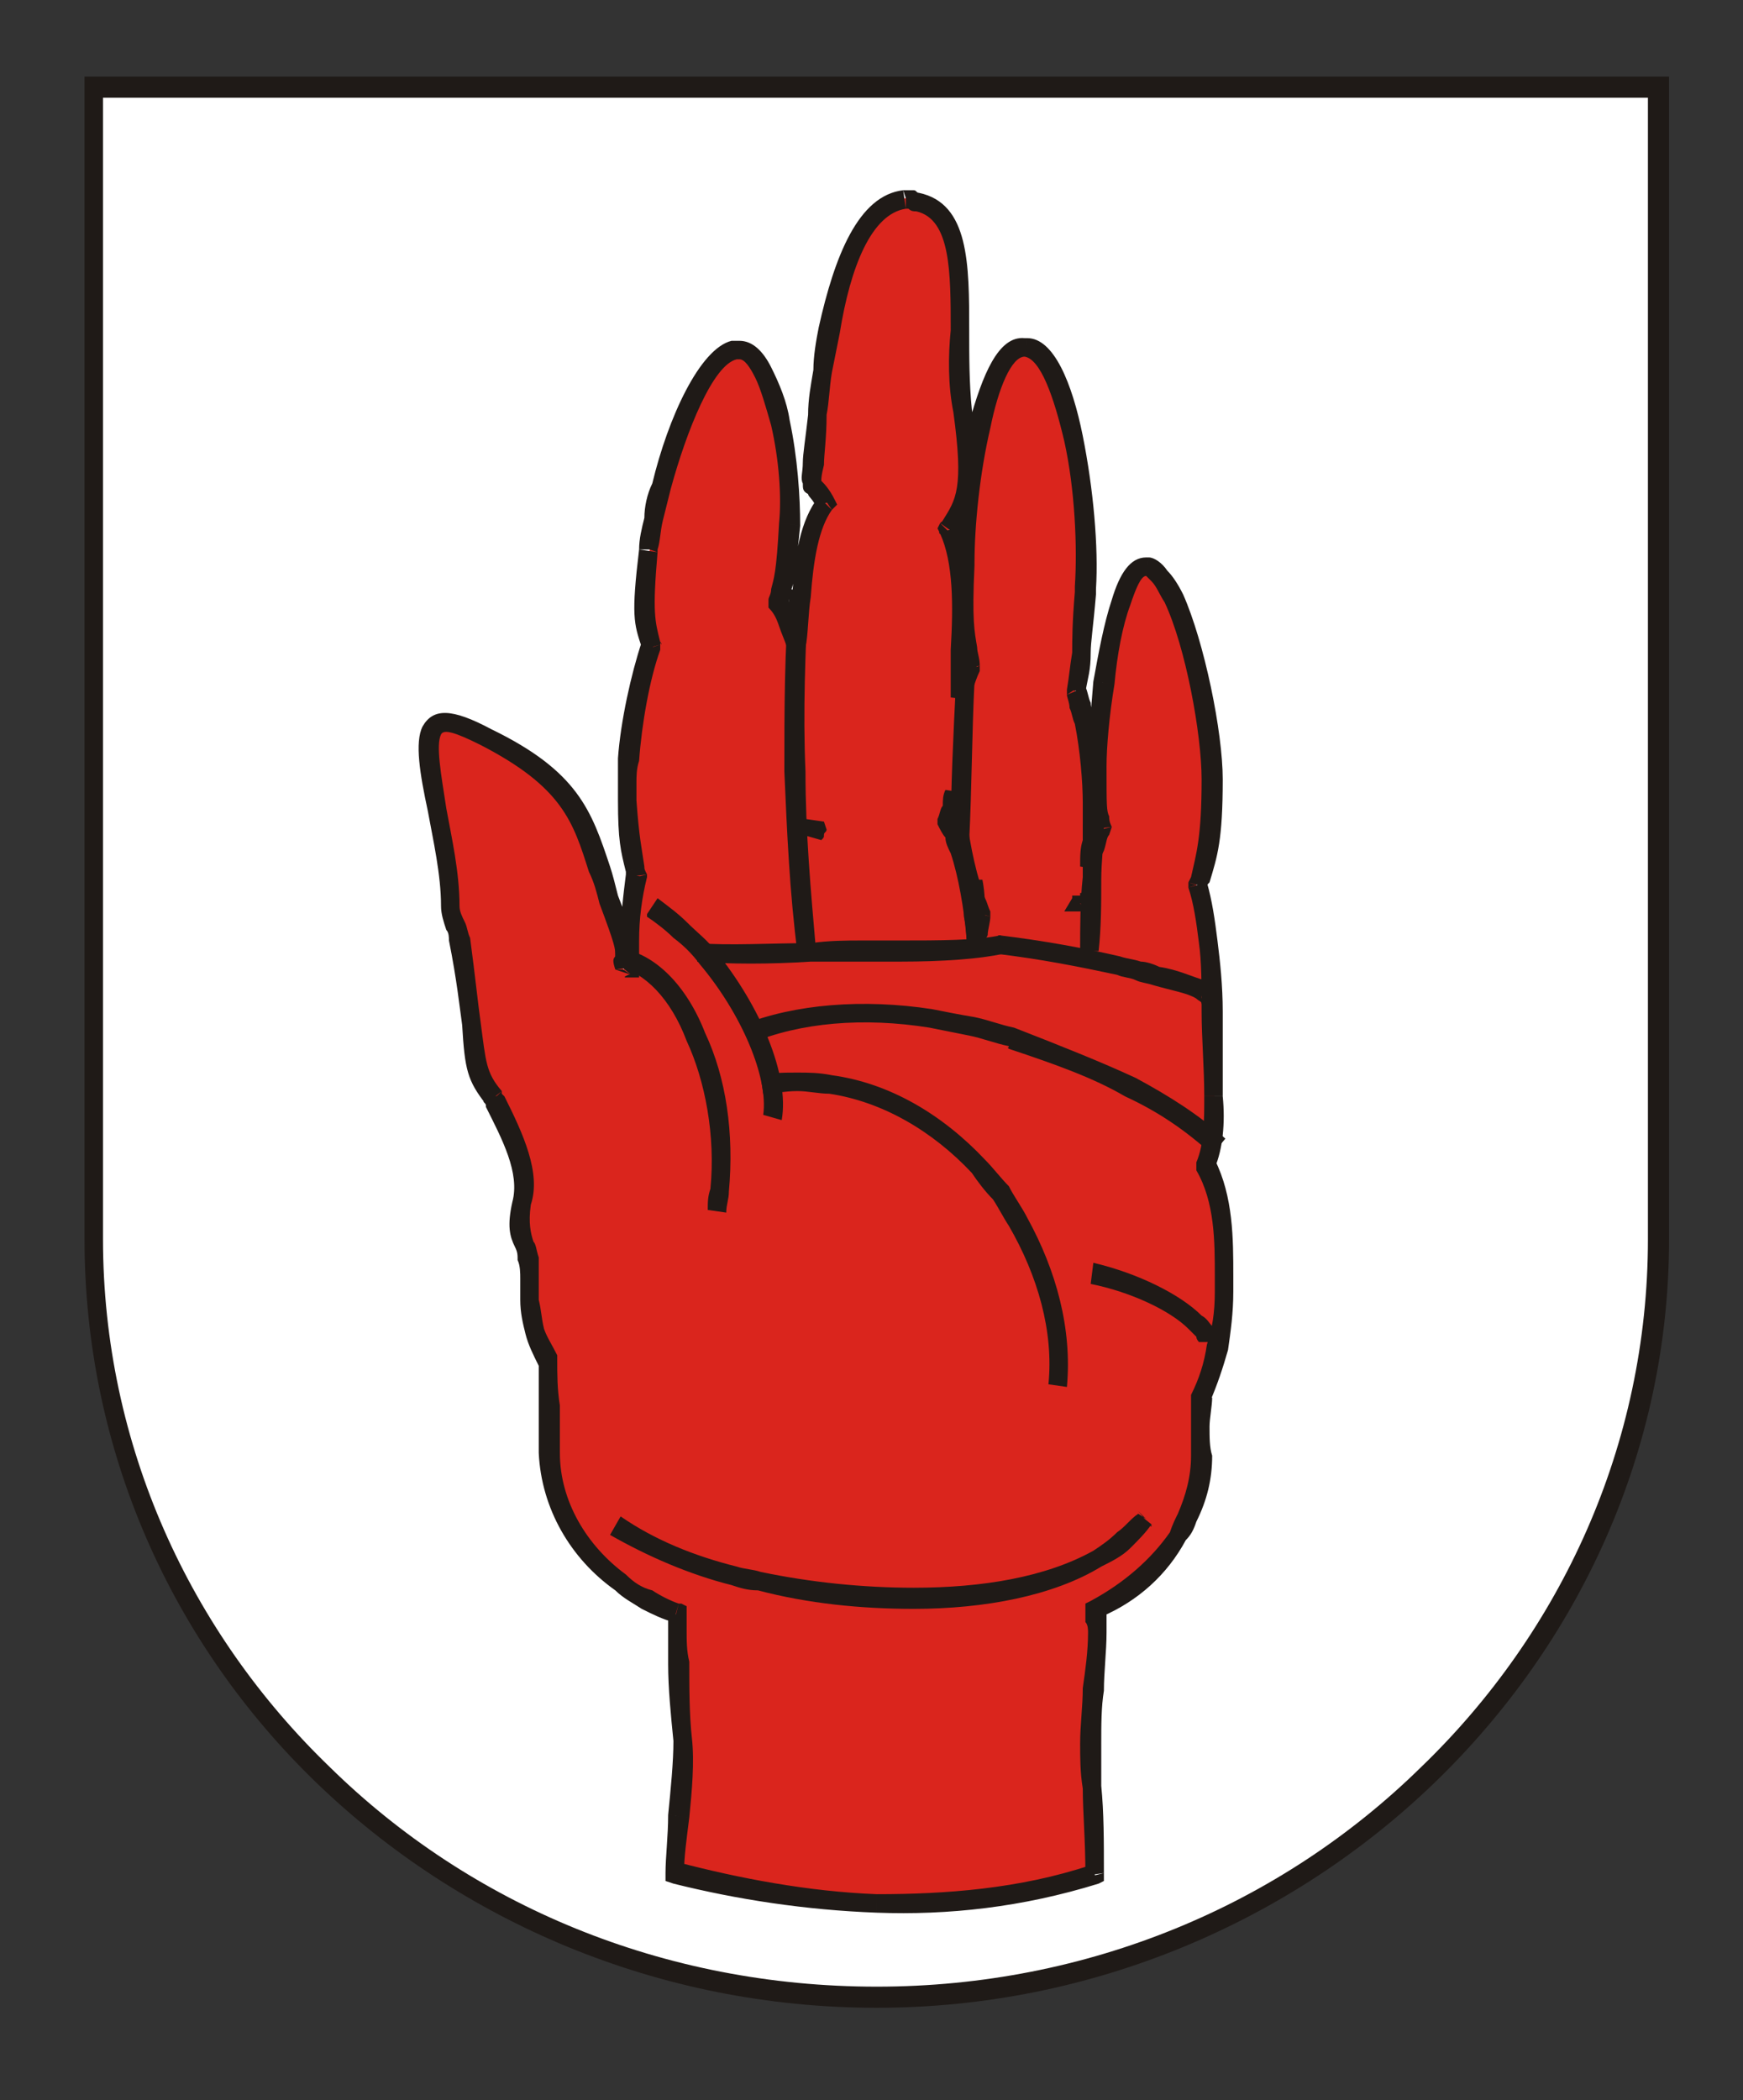 <?xml version="1.0" encoding="iso-8859-1"?>
<svg xmlns="http://www.w3.org/2000/svg" width="660" height="795" image-rendering="optimizeQuality" shape-rendering="geometricPrecision" text-rendering="geometricPrecision" viewBox="70 60 660 795">
  <rect x="70" y="60" width="660" height="795" fill="#333333" stroke="none"/>
  <defs>
    <style>
      .fil1{fill:#1f1a17}
    </style>
  </defs>
  <g id="Warstwa_x0020_1">
    <path fill="#fff" d="M698 93H105v436c0 158 134 287 297 287 162 0 296-129 296-287V93z"/>
    <path d="M698 97H105v-8h593v8zm-596-4v-4h3v4h-3zm7 0v436h-7V93h7zm0 436h-7 7zm0 0c0 78 33 149 86 200l-5 6c-55-53-88-126-88-206h7zm86 200c53 52 126 83 207 83v8c-83 0-158-33-212-85l5-6zm207 83v8-8zm0 0v8-8zm0 0c80 0 153-31 206-83l5 6c-54 52-129 85-211 85v-8zm206-83c53-51 86-122 86-200h8c0 80-34 153-89 206l-5-6zm86-200h8-8zm0 0V93h8v436h-8zm4-440h4v4h-4v-4z" class="fil1"/>
    <path fill="#da251d" d="M438 313c-2-12-4-11-3-39s7-83 23-83c17 1 26 65 23 94s-1 26-4 36c4 13 7 31 7 43s-1 17-2 24c2-5 3-10 5-14-1-7-2-3-2-24s7-77 19-75c12 1 25 55 25 80 0 24-2 29-6 40 4 13 6 27 6 48s3 44-2 58c8 15 6 33 6 48s-3 28-8 40c0 7-1 15 0 22 0 25-16 46-40 58v9c0 14-2 28-2 42s1 29 1 50c-56 17-110 11-158-1-1-13 3-35 2-50-1-14-1-28-2-42v-6c-28-10-47-34-48-61 0-12 0-24-1-35-4-7-6-15-6-23 0-5-1-10-1-15-1-7-5-9-2-22 3-12-5-26-11-39-9-13-6-15-13-60-1-5-3-9-3-13-1-40-26-85 13-64 38 19 37 35 47 62 8 23 4 17 5 26l1-1h1c0-12 1-24 3-34-2-9-3-13-4-29 0-16 3-42 10-58-3-10-4-12-1-37 2-24 17-72 32-75 15-4 23 43 21 66s-2 20-4 29c2 5 5 10 6 16 3-22 3-43 12-54-7-13-6 4-3-33 3-39 12-78 33-82 1 0 3 1 4 1 23 5 13 47 18 79 4 32 1 36-6 46 7 15 5 38 5 63 1-4 2-8 4-11zm42 86c0 1-1 2-1 3 0-1 1-2 1-3zm-40 16c0-3 1-6 2-9-6-11-10-28-11-46 0 4-1 7-2 11 5 12 9 27 11 44zm-61-42c0-1-1-1-1-2v6c0-1 1-3 1-4z"/>
    <path d="M434 313c-1-2-1-4-1-6l7-2c0 2 1 4 1 7l-7 1zm-1-6c-2-7-3-11-2-33h8c-1 21 0 25 1 31l-7 2zm6-33h-4 4zm-8 0v-2l8 1v1h-8zm0-2c1-14 3-35 6-52l8 2c-4 17-6 37-6 51l-8-1zm6-52c5-18 11-33 21-32v7c-5 0-10 12-13 27l-8-2zm21-25v-4 4zm0-7h1l-1 7s1 0 0 0v-7zm1 0-1 3 1-3zm0 0-1 7 1-7zm0 0c10 0 17 17 21 37l-7 2c-4-17-9-31-15-32l1-7zm21 37c4 20 6 42 5 58l-8-1c1-15 0-37-4-55l7-2zm5 58v2l-8-1v-2l8 1zm0 2c-1 12-2 18-2 22h-7c0-5 0-11 1-23l8 1zm-2 22c0 7-1 9-2 15l-7-1c1-6 1-8 2-14h7zm-9 16v-2h3l-3 2zm7-3-7 3 7-3zm-7 3 3-2-3 2zm7-3c1 2 1 4 2 6l-8 2c0-2-1-4-1-5l7-3zm2 6c0 2 1 4 1 6l-7 2c-1-2-1-4-2-6l8-2zm1 6c2 11 4 23 4 32h-8c0-8-1-20-3-30l7-2zm4 32c0 6-1 11-1 14h-7v-14h8zm-1 14c0 4-1 7-1 11l-7-1c0-4 0-7 1-10h7zm-1 11-7-1h3l4 1zm-7-2c0-3 1-5 2-8l7 3c-1 2-2 4-2 7l-7-2zm2-8c1-2 2-4 3-7l6 4c-1 1-1 3-2 6l-7-3zm10-6-1 3-3-2 4-1zm-8 1v-3l7-2c0 1 0 2 1 4l-8 1zm0-3c-1-3-1-5-1-21h7c0 15 0 17 1 19l-7 2zm-1-21c0-8 1-20 2-32l8 1c-2 12-3 24-3 31h-7zm2-32c2-11 4-22 7-31l7 2c-3 8-5 19-6 30l-8-1zm7-31c3-10 7-16 13-16v7c-2 0-4 5-6 11l-7-2zm13-16h1l-1 7v-7zm0 7v-3 3zm1-7-1 7 1-7zm0 0-1 4 1-4zm0 0c2 0 5 2 7 5l-6 4-2-2 1-7zm7 5c2 2 4 5 6 9l-7 3c-2-3-3-6-5-8l6-4zm6 9c8 18 15 52 15 70h-8c0-17-6-50-14-67l7-3zm15 70c0 23-2 29-5 39l-7-2c2-9 4-15 4-37h8zm-5 39c-1 1-1 1-1 2l-7-2 1-2 7 2zm-8 2v-2l3 1-3 1zm7-2c2 7 3 14 4 22l-7 1c-1-8-2-15-4-21l7-2zm4 22c1 8 2 17 2 27h-8c0-10 0-19-1-26l7-1zm2 27h-8 8zm0 0v32h-7c0-11-1-22-1-32h8zm0 32c1 10 0 20-3 27l-7-2c3-7 3-16 3-25h7zm-10 28v-3l4 1-4 2zm7-4c7 14 7 30 7 44h-7c0-13 0-28-7-40l7-4zm7 44v6h-7v-6h7zm0 6c0 8-1 15-2 22l-8-2c2-6 3-12 3-20h7zm-2 22c-2 7-4 13-7 20l-7-3c3-6 5-12 6-19l8 2zm-14 18v-1l4 1h-4zm8 0h-8 8zm0 0c0 3-1 8-1 11h-7v-11h8zm-1 11c0 4 0 8 1 11h-8v-11h7zm1 11h-4 4zm0 0h-8 8zm0 0c0 9-2 17-6 25l-7-3c3-7 5-14 5-22h8zm-6 25c-1 3-2 5-4 7l-6-3c1-3 2-5 3-7l7 3zm-4 7c-7 13-18 23-32 29l-4-6c13-7 23-16 30-26l6 3zm-38 26v-2l2-1 2 3h-4zm8 0v4l-8 1v-5h8zm0 4v5h-7c0-1 0-3-1-4l8-1zm0 5c0 7-1 15-1 22l-8-1c1-7 2-14 2-21h7zm-1 22c-1 6-1 13-1 20h-8c0-7 1-14 1-21l8 1zm-9 20h4-4zm8 0v16l-7 1c-1-6-1-12-1-17h8zm0 16c1 10 1 21 1 33l-7 1c0-14-1-24-1-33l7-1zm1 33v3l-2 1-2-3 4-1zm-2 4c-29 9-57 12-84 11v-7c26 0 54-2 81-11l3 7zm-84 11c-27-1-53-5-77-11l2-8c23 6 49 11 75 12v7zm-77-11-3-1v-3h4l-1 4zm-3-4h7-7zm0 0c0-6 1-14 1-22l8 1c-1 8-2 15-2 21h-7zm1-22c1-10 2-20 2-28l7-1c1 9 0 20-1 30l-8-1zm9-29-4 1 4-1zm-7 1 7-1-7 1zm0 0c-1-10-2-20-2-29l8-1c0 10 0 20 1 29l-7 1zm-2-29v-13h7c0 4 0 8 1 12l-8 1zm0-13h3-3zm0 0v-6h7v6h-7zm5-10 2 1v3h-4l2-4zm-3 7 3-7s-1 0 0 0l-3 7zm2-7h1l-2 4 1-4zm-2 7c-4-1-8-3-12-5l4-7c3 2 7 4 10 5l-2 7zm-12-5c-3-2-7-4-10-7l4-6c3 3 6 5 10 6l-4 7zm-10-7c-17-12-28-31-29-52h8c0 18 10 35 25 46l-4 6zm-21-52h-4 4zm-8 0h8-8zm0 0v-18h8v18h-8zm0-18v-17h7c0 5 0 11 1 17h-8zm7-19v2h-4l4-2zm-7 4c-2-4-4-8-5-12l7-2c1 3 3 6 5 10l-7 4zm-5-12c-1-4-2-8-2-13h7c1 4 1 7 2 11l-7 2zm-2-13h4-4zm0 0v-8h7v8h-7zm0-8c0-2 0-5-1-7l8-1v8h-7zm7-8-4 1 4-1zm-8 1c0-2 0-3-1-5l7-2c1 1 1 3 2 6l-8 1zm-1-5c-2-4-3-8-1-17l7 1c-1 7 0 11 1 14l-7 2zm-1-17h4-4zm0 0 7 1-7-1zm0 0c3-11-4-24-10-36l7-4c7 14 14 29 10 41l-7-1zm-10-36c0-1 0-1-1-2l7-3 1 1-7 4zm6-6v1l-3 2 3-3zm-6 5c-7-9-8-13-9-30l7-1c2 15 2 19 8 26l-6 5zm-9-30c-1-7-2-17-5-32l8-1c2 15 3 25 4 32l-7 1zm3-33-4 1 4-1zm-8 1 8-1-8 1zm8-1-4 1 4-1zm-8 1c0-1 0-3-1-4l7-3c1 2 1 4 2 6l-8 1zm-1-4c-1-3-2-6-2-9h7c0 2 1 4 2 6l-7 3zm5-9h-3 3zm-7 0h7-7zm7 0h-3 3zm-7 0c0-12-3-25-5-36l7-1c2 11 5 24 5 37h-7zm-5-36c-3-14-5-26-2-32l7 3c-2 4 0 15 2 28l-7 1zm-2-32c4-7 11-7 26 1l-4 6c-10-5-14-6-15-4l-7-3zm22 7 2-3-2 3zm4-6c33 16 38 31 45 52l-8 2c-6-19-10-32-41-48l4-6zm45 52c1 3 2 7 3 11l-7 3c-1-4-2-8-4-12l8-2zm3 11-3 2 3-2zm0 0c7 18 6 20 6 23h-7c0-3 0-4-6-20l7-3zm6 23v4l-7 1c-1-3-1-4 0-5h7zm-1 7-6-2h3l3 2zm-6-5c2-2 2-2 4-2v8c-2 0 3-2 2-1l-6-5zm4-2h1v8h-1v-8zm5 4v4h-4v-4h4zm-8 0h8-8zm0 0v-5h8v5h-8zm0-5c0-2 1-3 1-5h7v5h-8zm1-5c0-9 1-17 2-25l8 1c-2 8-3 16-3 24h-7zm10-25v1h-4l4-1zm-8 1v-2l7-2c0 1 0 1 1 3l-8 1zm0-2c-2-8-3-12-3-27h7c1 14 2 18 3 25l-7 2zm-3-27h3-3zm0 0h7-7zm0 0v-7h7v7h-7zm0-7v-9l8 1c-1 3-1 6-1 8h-7zm0-9c1-14 5-32 9-44l7 3c-4 11-7 28-8 42l-8-1zm16-43v2l-3-1 3-1zm-7 2c-1-3 1 2 0-1l7-2c1 3 0-2 0 1l-7 2zm0-1c-3-9-4-12-1-37l7 1c-2 23-1 26 1 34l-7 2zm6-37v1l-3-1h3zm-7 0h7c0 1 0 0 0 0h-7zm7 0h-3 3zm-7 0c0-4 1-8 2-12l7 1c-1 4-1 8-2 11h-7zm2-12c0-4 1-9 3-13l7 2-3 12-7-1zm3-13 3 1-3-1zm0 0c6-25 18-51 30-54l2 7c-9 2-19 27-25 49l-7-2zm30-54 1 4-1-4zm0 0h3v7h-1l-2-7zm3 0c5 0 9 4 12 10l-6 4c-2-4-4-7-6-7v-7zm12 10c3 6 6 13 7 20l-7 2c-2-7-4-14-6-18l6-4zm7 20c3 14 4 29 4 40l-8-1c1-10 0-24-3-37l7-2zm-4 39 4 1-4-1zm8 1c-2 19-2 21-4 26l-7-2c1-4 2-6 3-25l8 1zm-4 26c0 1 0 2-1 4l-7-2c0-1 1-2 1-4l7 2zm-8 5v-3l4 1-4 2zm7-4c1 3 3 6 4 8l-7 3c-1-3-2-5-4-7l7-4zm4 8-4 2 4-2zm0 0 3 9-7 2c-1-3-2-5-3-8l7-3zm3 11h-7l3-1 4 1zm-7-1 7 1-7-1zm0 0c1-9 1-13 2-19l7 1c-1 6-1 15-2 19l-7-1zm2-19c1-15 3-28 10-37l5 5c-5 7-7 19-8 33l-7-1zm16-36 1 2-2 2-2-3 3-1zm-7 3c-1-3-3-4-3-5l5-5c1 1 3 3 5 7l-7 3zm-3-5c-2-1-2-2-2-4l7-1-5 5zm-2-4c-1-2 0-4 0-8l8 1c-1 4-1 5-1 6l-7 1zm0-8c0-3 1-9 2-18h7c0 9-1 15-1 19l-8-1zm9-18h-3 3zm-7 0h7c0 1 0 0 0 0h-7zm7 0h-3 3zm-7 0c0-6 1-11 2-17l7 1c-1 6-1 11-2 16h-7zm2-17c0-5 1-11 2-16l8 2-3 15-7-1zm2-16c6-27 15-50 32-52l1 7c-13 2-21 22-25 47l-8-2zm32-52h1v3l-1-3zm1 0h3l-2 7h-1v-7zm3 0c1 0 1 1 2 1l-1 7c-1 0-2 0-3-1l2-7zm2 1-1 3 1-3zm0 0c19 4 19 27 19 52h-7c0-22 0-42-13-45l1-7zm19 52c0 10 0 20 1 30l-7 1c-2-10-2-21-1-31h7zm-6 31 4-1-4 1zm7-1c5 32 2 37-5 46l-6-4c5-8 8-12 4-41l7-1zm-5 46c-1 2 2-1 0 2l-7-5c2-2-1 2 1-1l6 4zm-7 1-1-2 1-2 3 3-3 1zm7-3c0 1-1-2 0 0l-7 3c-1-2 0 1 0 0l7-3zm0 0c6 12 5 29 5 47h-8c1-17 1-33-4-44l7-3zm5 47v18h-8v-18h8zm0 19-8-1h4l4 1zm-8-2 8 2-8-2zm8 2-4-1 4 1zm-8-2c1-1 1-1 1-2l7 2v2l-8-2zm8 0-4-1 4 1zm-7-2v-1l7 2v1l-7-2zm0-1 3-9 7 3c-1 2-2 5-3 8l-7-2zm10-8v2l-3-1 3-1zm42 87v4l-7-3v-1h7zm0 4-4-2 4 2zm0 0-7-3 7 3zm-4 2h-6l3-5 3 2v3zm0-7c4 0 4 0 4 4h-7c0-4 7 3 3 3v-7zm4 4h-7 7zm-7 0v-2l7 1v1h-7zm0-2v-1h7v2l-7-1zm0-1h7-7zm-40 15v-2l8 2-1 2-7-2zm0-2c1-2 2-4 2-7l7 2c0 2-1 5-1 7l-8-2zm9-7v2l-3-1 3-1zm-6 3c-1 0 0 0 0 0l6-3-6 3zm0 0 3-2-3 2zm0 0c-1-2-2-4-3-5l7-3c1 2 1 3 2 5l-6 3zm-3-5c-1-2-1-4-2-6l7-3c1 2 1 4 2 6l-7 3zm-2-6c-3-11-6-24-6-37h7c1 12 3 24 6 34l-7 3zm-6-38 7 1h-4l-3-1zm7 1c0 2-1 4-1 6l-7-1c0-2 0-4 1-6l7 1zm-1 6-4-1 4 1zm0 0c-1 2-1 4-2 6l-7-2c1-2 1-4 2-5l7 1zm-9 6v-2l4 1-4 1zm7-3-7 3 7-3zm-7 3 4-1-4 1zm7-3 3 6-7 2c-1-1-2-3-3-5l7-3zm3 6c0 2 1 4 2 5l-7 3c-1-2-2-4-2-6l7-2zm2 5c3 11 5 22 6 35h-7c-1-11-3-23-6-32l7-3zm6 36-7-1h4l3 1zm-67-41 6-4-6 4zm6-4-3 2 3-2zm-6 4c-1-1 0-1 0-1l6-3-6 4zm6-4-3 2 3-2zm-6 3c-1-1-1-2-1-3h7l-6 3zm-1-4 7 1h-4l-3-1zm7 2-7-2 7 2zm-7-2 3 1-3-1zm7 2v2h-8c0-1 0-2 1-4l7 2zm0 2c0 1 0 2-1 4l-7-2v-2h8zm-1 4-7-2 4 1 3 1zm-7-2 7 2-7-2zm0 0c0-1 1-1 1-2l7 2c0 1 0 1-1 2l-7-2zm1-2v-2l8 2c0 1-1 1-1 2l-7-2zm7-3 1 3-4-1 3-2z" class="fil1"/>
    <path d="M376 284c-1 23-2 45-1 68h-8c0-23 0-46 2-69l7 1zm-1 68c0 23 2 45 4 68l-7 1c-3-23-4-46-5-69h8zm65-42h-8 8zm0 0c0 3-1 5-1 8h-7v-8h8zm-1 8c-1 20-1 40-2 60h-7c0-20 1-40 2-60h7zm3 75c1 5 1 10 1 13l-8 1v-14h7zm1 13v14h-7c0-4 0-9-1-13l8-1zm45-34h-8 8zm0 0c0 7-1 14-1 21l-7-1v-20h8zm-1 21c0 9 0 18-1 27h-7c0-9 0-19 1-28l7 1zm-168 7-4 7v-1l4-6zm-4 7 2-4-2 4zm4-7c4 3 8 6 11 9l-5 6c-3-3-7-6-10-8l4-7zm11 9c4 4 8 7 11 11l-6 5c-3-4-6-7-10-10l5-6zm11 11c17 21 28 47 25 64l-7-2c2-14-8-38-24-57l6-5z" class="fil1"/>
    <path d="m358 467 1 7-1-7zm0 0c5-1 9-1 14-1v7c-5 0-9 1-13 1l-1-7zm14-1c4 0 8 0 13 1l-1 7c-4 0-8-1-12-1v-7zm13 1c22 3 42 15 58 32l-5 5c-15-16-34-27-54-30l1-7zm58 32-3 3 3-3zm0 0-5 5 5-5zm0 0c3 3 6 7 9 10l-6 5c-3-3-6-7-8-10l5-5zm9 10c2 4 5 8 7 12l-7 3c-2-3-4-7-6-10l6-5zm7 12c11 20 17 42 15 64l-7-1c2-20-4-41-15-60l7-3zm70-24c-10-9-20-16-33-22l4-7c13 7 24 14 34 23l-5 6zm-33-22c-12-7-26-12-44-18l2-8c18 7 33 13 46 19l-4 7zm-42-26-1 4 1-4zm-2 8c-1-1 0 0 0-1l2-7c1 1 0 0 0 0l-2 8zm0-1c-5-1-10-3-15-4l2-7c5 1 10 3 15 4l-2 7zm-15-4-15-3 1-7c5 1 10 2 16 3l-2 7zm-15-3c-25-4-49-2-68 6l-3-7c20-8 46-10 72-6l-1 7zm84 188v1l-5-6v1l5 4zm-5-4v-1l3 3-3-2zm5 4c-2 3-5 6-8 9l-5-6c3-2 5-5 8-7l5 4zm-8 9c-3 3-7 5-11 7l-3-6c3-2 6-4 9-7l5 6zm-11 7c-18 11-44 16-71 16v-8c26 0 50-4 68-14l3 6zm-71 16v-8 8zm0 0c-20 0-40-2-59-7l1-7c19 4 39 6 58 6v8zm-59-7c-4 0-7-1-10-2l2-7c3 1 6 1 9 2l-1 7zm-10-2c-16-4-32-11-46-19l4-7c13 9 28 15 44 19l-2 7zm177-92s0 1 0 0h7c0 1 0 0 0 0h-7zm0 0h3-3zm0 0s-1-1-1-2l6-4c2 2 2 4 2 6h-7zm-1-2-3-3 5-5c2 1 3 3 4 4l-6 4zm-3-3c-7-7-22-14-37-17l1-8c17 4 33 12 41 20l-5 5zm5-126v1l7 3s-1 1-1 2l-6-6zm0 1c0-1 1 2 0 2l6-5c1 2 2 4 1 6l-7-3zm0 2c0-1-1-1-2-2l3-7c2 1 4 2 5 4l-6 5zm-2-2c-3-2-9-3-16-5l2-7c7 1 13 4 17 5l-3 7zm-16-5 1-4-1 4zm0 0 2-7-2 7zm2-7-1 3 1-3zm-2 7c-3-1-5-1-7-2l2-7c2 0 5 1 7 2l-2 7zm-7-2c-2-1-5-1-7-2l1-7c3 1 5 1 8 2l-2 7zm-7-2c-14-3-29-6-46-8l1-7c17 2 33 5 46 8l-1 7z" class="fil1"/>
    <path d="m450 421-1-7 1 7zm-1-7v4-4zm1 7c-9 2-23 3-39 3l-1-8c16 0 30 0 39-2l1 7zm-39 3h-14v-8h13l1 8zm-14 0h-1v-8h1v8zm-1 0h-19v-7c7-1 14-1 19-1v8zm-19 0c-15 1-31 1-43 0v-7c12 1 28 0 43 0v7zm-74-6c1 1 1 1 2 1l-1 7h-1v-8zm2 1c13 2 25 14 32 32l-7 3c-6-16-16-26-26-28l1-7zm32 32c8 17 11 38 9 60l-7-1c2-20-2-41-9-56l7-3zm9 60c0 3-1 5-1 8l-7-1c0-3 0-5 1-8l7 1z" class="fil1"/>
  </g>
</svg>